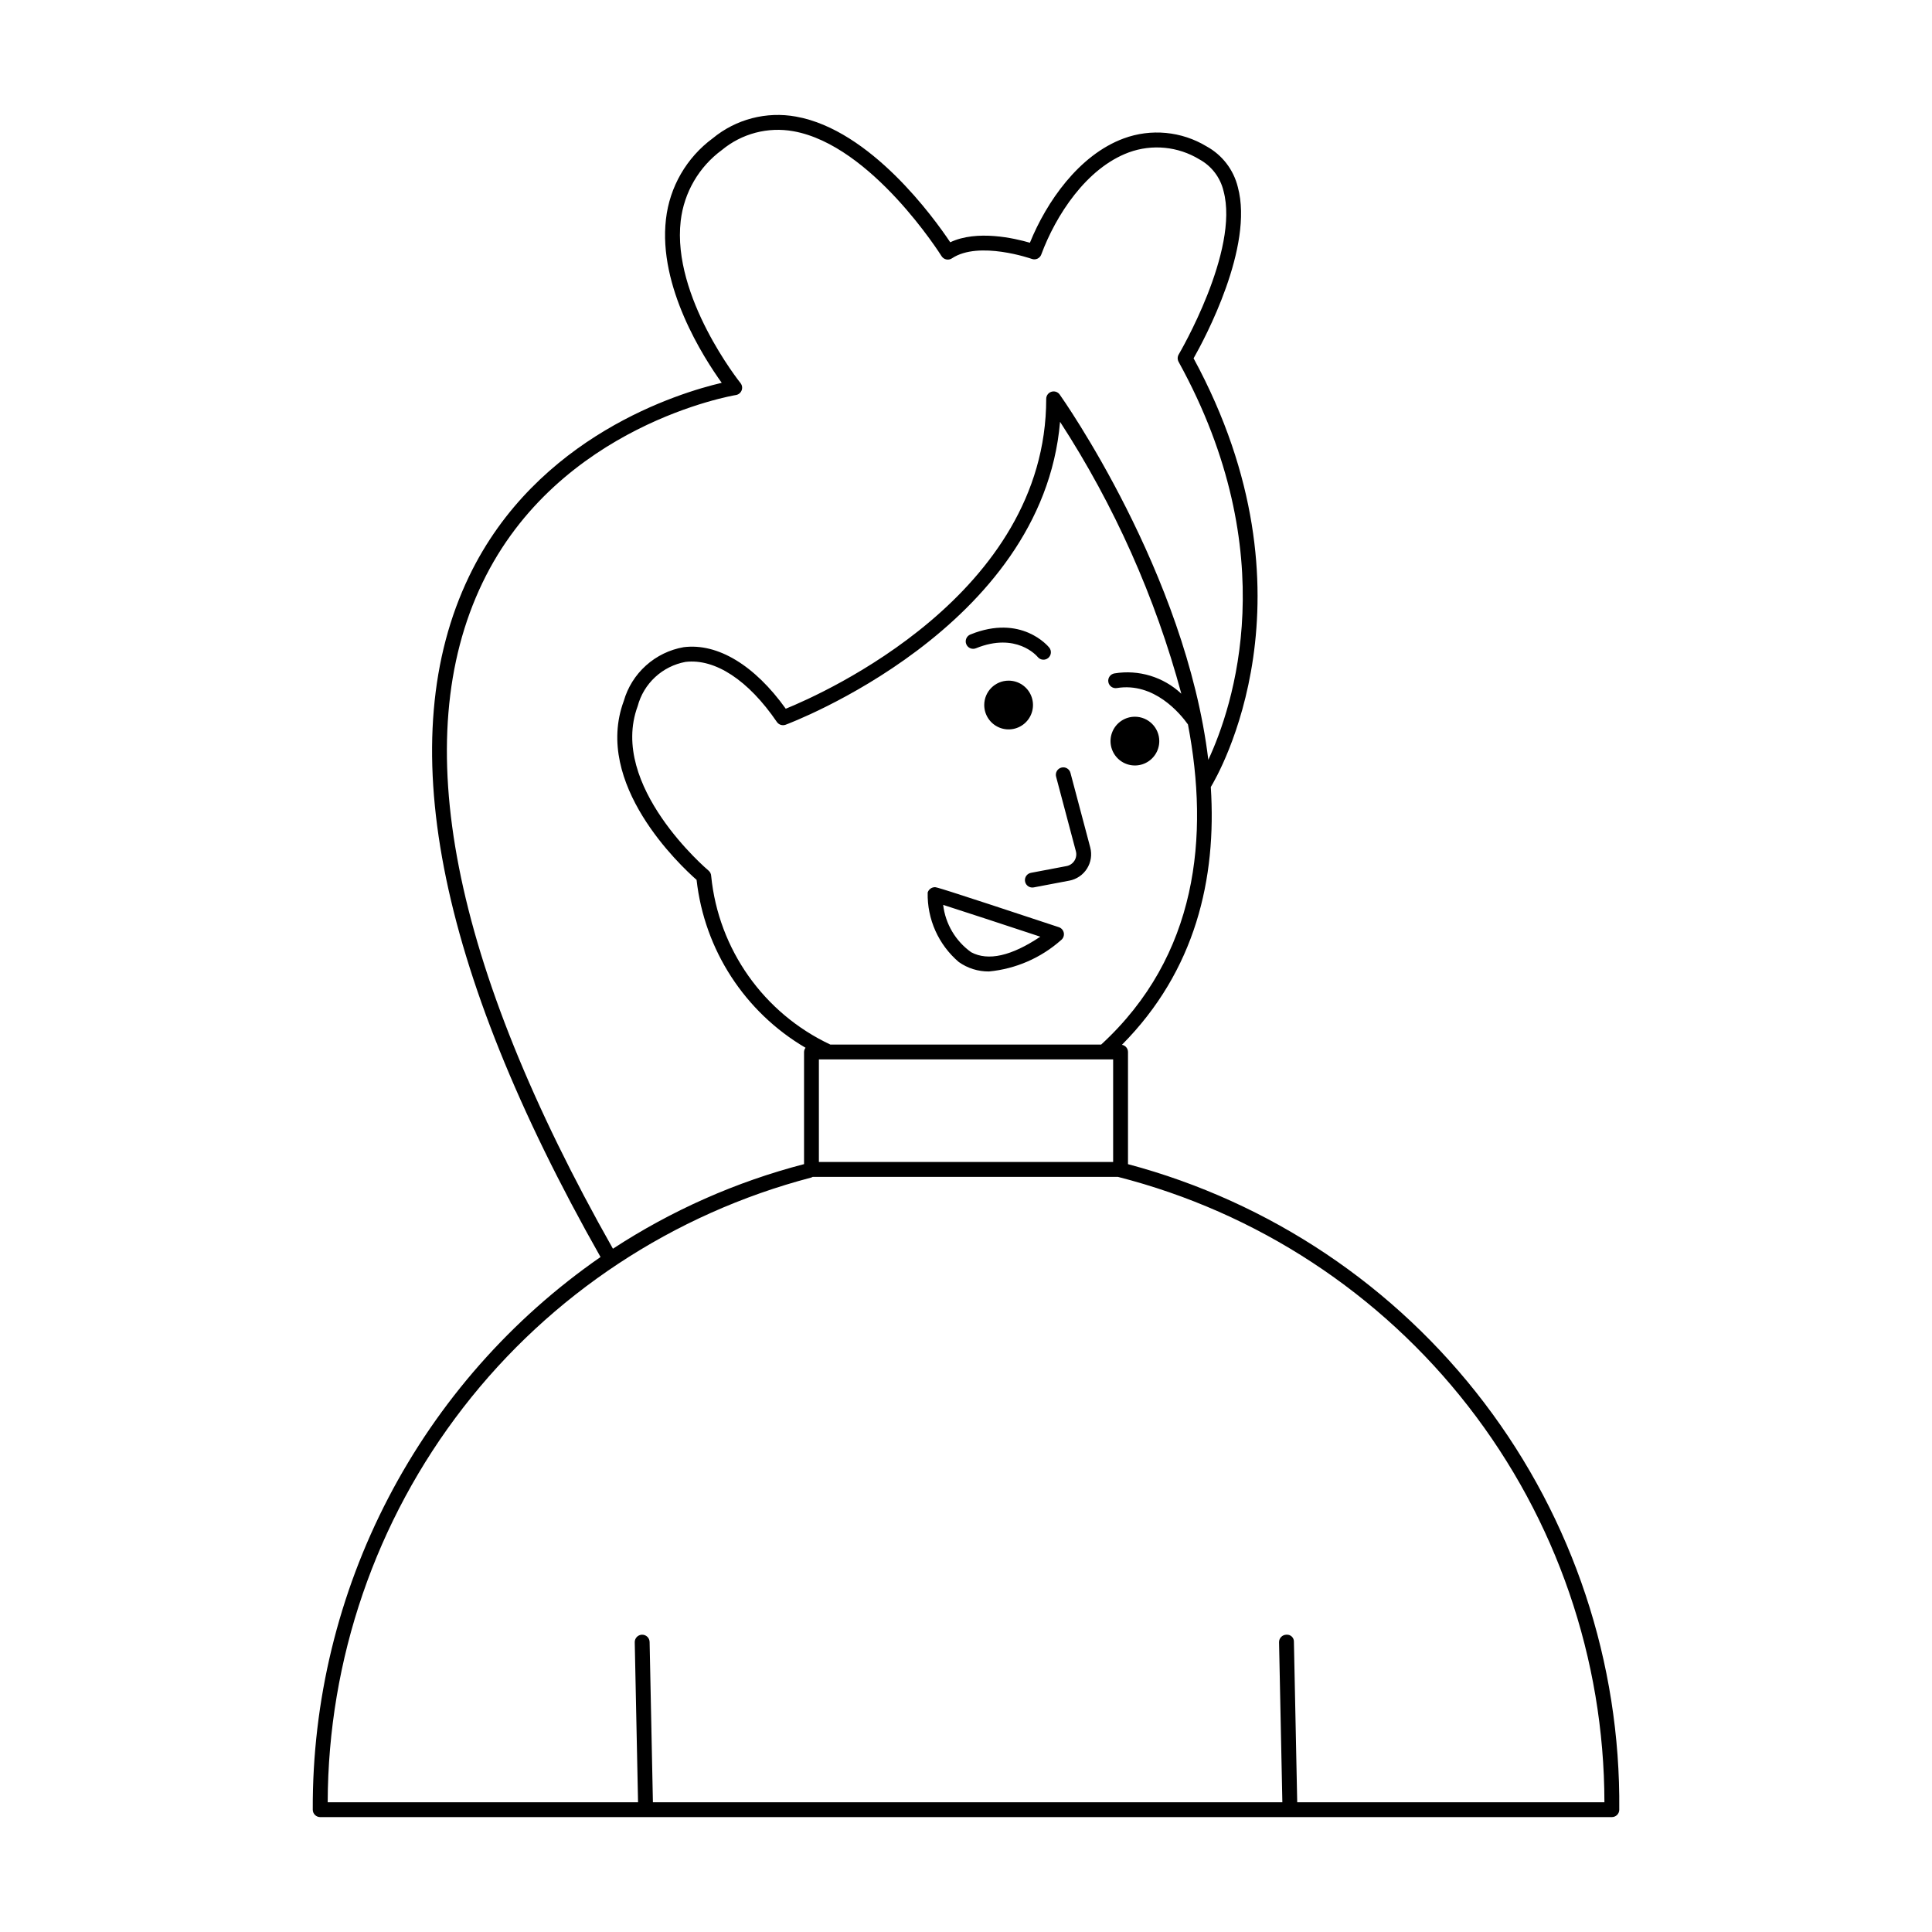 <?xml version="1.0" encoding="UTF-8"?>
<!-- Uploaded to: SVG Repo, www.svgrepo.com, Generator: SVG Repo Mixer Tools -->
<svg fill="#000000" width="800px" height="800px" version="1.1" viewBox="144 144 512 512" xmlns="http://www.w3.org/2000/svg">
 <path d="m451.22 340.4c0 2.613-1.574 4.969-3.988 5.969-2.414 1-5.191 0.449-7.039-1.402-1.848-1.848-2.402-4.625-1.402-7.039 1-2.414 3.356-3.988 5.969-3.988 3.566 0.004 6.457 2.894 6.461 6.461zm-46.391-9.562h0.004c0 2.613 1.574 4.969 3.988 5.969 2.414 1 5.191 0.445 7.039-1.402s2.402-4.625 1.402-7.039c-1-2.418-3.356-3.988-5.969-3.988-3.57 0-6.461 2.894-6.461 6.461zm-2.195-15.039c10.676-4.34 16.125 2.012 16.367 2.301l0.004 0.004c0.684 0.84 1.918 0.969 2.762 0.285 0.844-0.684 0.977-1.918 0.297-2.766-0.301-0.367-7.394-8.953-20.91-3.473-1.008 0.41-1.492 1.559-1.082 2.566 0.41 1.008 1.559 1.492 2.566 1.082zm25.047 33.016c-0.277-1.051-1.355-1.676-2.406-1.395-1.051 0.277-1.676 1.355-1.398 2.406l5.242 19.758c0.23 0.852 0.09 1.762-0.379 2.508s-1.23 1.262-2.094 1.426l-9.426 1.789c-0.996 0.188-1.688 1.102-1.594 2.113s0.941 1.785 1.953 1.785c0.125 0 0.25-0.012 0.371-0.035l9.426-1.789v0.004c1.938-0.367 3.641-1.527 4.691-3.195 1.055-1.672 1.363-3.703 0.859-5.613zm-1.754 42.445c0.117 0.719-0.172 1.449-0.754 1.891-5.32 4.715-11.996 7.621-19.074 8.297-2.871 0.031-5.684-0.848-8.023-2.512-5.371-4.59-8.395-11.352-8.23-18.414 0.266-0.828 1.031-1.395 1.902-1.41 0.402 0 0.859 0 32.855 10.602 0.695 0.23 1.203 0.824 1.324 1.547zm-6.234 0.973c-9.312-3.078-20.684-6.816-25.746-8.43 0.594 5.047 3.293 9.605 7.434 12.555 4.5 2.394 10.648 1.004 18.312-4.125zm153.43 231.35c0 0.52-0.207 1.023-0.574 1.391-0.371 0.371-0.871 0.578-1.395 0.578h-342.3c-0.523 0-1.023-0.207-1.391-0.578-0.371-0.367-0.578-0.871-0.578-1.391-0.125-28.77 6.754-57.133 20.039-82.652 13.285-25.516 32.582-47.414 56.223-63.809-43.621-77.012-55.367-137.71-34.832-180.4 17.938-37.285 55.82-48.668 66.949-51.27-4.824-6.703-16.863-25.477-14.781-43.348 0.965-8.566 5.461-16.344 12.402-21.457 6.152-5.074 14.23-7.176 22.074-5.746 19.785 3.543 36.59 26.902 40.863 33.305 7.109-3.367 17.039-1.066 21.113 0.121 4.379-10.797 12.965-23.234 24.82-27.625 7.266-2.691 15.363-1.922 21.992 2.086 4.156 2.277 7.164 6.195 8.293 10.797 4.273 15.828-8.758 40.133-11.727 45.375 34.215 63.098 6.367 110.65 4.559 113.61 1.566 24.234-4.023 48.641-23.551 68.316 0.926 0.16 1.602 0.957 1.609 1.895v29.734c37.613 10.012 70.824 32.258 94.398 63.23 23.574 30.973 36.168 68.914 35.793 107.84zm-212.11-171.64h77.98v-27.191h-77.98zm97.809-115.96c-2.086-2.922-8.992-11.254-18.848-9.641-1.07 0.176-2.082-0.551-2.258-1.621-0.176-1.074 0.551-2.086 1.621-2.262 6.426-1.066 12.98 0.926 17.73 5.383-6.891-25.547-17.734-49.859-32.141-72.055-4.707 54.863-72.039 80.027-72.746 80.281-0.848 0.305-1.793 0-2.301-0.742-7.559-11.074-16.363-16.852-24.223-15.914-3.004 0.555-5.793 1.953-8.035 4.031-2.242 2.074-3.848 4.746-4.633 7.699-7.789 21.051 18.512 43.348 18.777 43.57 0.438 0.363 0.695 0.902 0.707 1.469 1.938 19.398 13.93 36.348 31.57 44.637h71.781c25.637-23.578 28.664-55.227 22.996-84.836zm-152.39 138.94c15.555-10.172 32.66-17.746 50.648-22.418v-29.719c0.012-0.406 0.148-0.797 0.395-1.117-16.102-9.453-26.801-25.945-28.875-44.496-4.34-3.816-27.414-25.457-19.297-47.395 1.039-3.633 3.082-6.894 5.891-9.418 2.809-2.523 6.273-4.207 9.992-4.852 9.027-1.133 18.824 4.824 27.047 16.312 9.918-4.031 69.023-30.266 69.023-82.121v-0.004c0-0.852 0.551-1.609 1.367-1.871 0.812-0.262 1.703 0.031 2.199 0.723 0.52 0.727 33.426 47.301 39.391 96.816 6.492-13.938 20.258-54.438-7.875-105.48-0.336-0.609-0.324-1.355 0.031-1.953 0.16-0.273 16.156-27.488 11.875-43.32-0.848-3.578-3.176-6.625-6.406-8.383-5.633-3.426-12.52-4.102-18.711-1.832-11.25 4.168-19.348 16.703-23.18 27.051h0.004c-0.375 1.012-1.492 1.535-2.508 1.168-0.141-0.047-14.02-4.91-21.172-0.152-0.441 0.297-0.988 0.398-1.508 0.289-0.52-0.113-0.973-0.434-1.254-0.887-0.18-0.293-18.5-29.379-39.246-33.086-6.746-1.219-13.684 0.605-18.961 4.981-6.09 4.473-10.043 11.281-10.91 18.789-2.348 20.133 15.66 42.738 15.844 42.965 0.441 0.547 0.559 1.289 0.305 1.941-0.254 0.656-0.836 1.129-1.531 1.238-0.469 0.074-47.035 7.871-67.164 49.781-19.891 41.406-8.223 100.78 34.586 176.45zm262.75 146.7h0.004c-0.051-38.016-12.742-74.934-36.082-104.94-23.344-30.008-56.004-51.395-92.836-60.797h-80.902c-0.109 0.07-0.227 0.125-0.352 0.172-36.637 9.586-69.078 31.023-92.262 60.969-23.184 29.949-35.809 66.727-35.91 104.6h82.246l-0.875-42.406c-0.023-1.086 0.84-1.984 1.926-2.008h0.043c1.07 0 1.945 0.855 1.969 1.926l0.875 42.488h166.81l-0.875-42.406c-0.02-1.086 0.84-1.984 1.926-2.008 0.535-0.055 1.066 0.129 1.453 0.5 0.387 0.371 0.59 0.891 0.559 1.426l0.875 42.488z"/>
</svg>